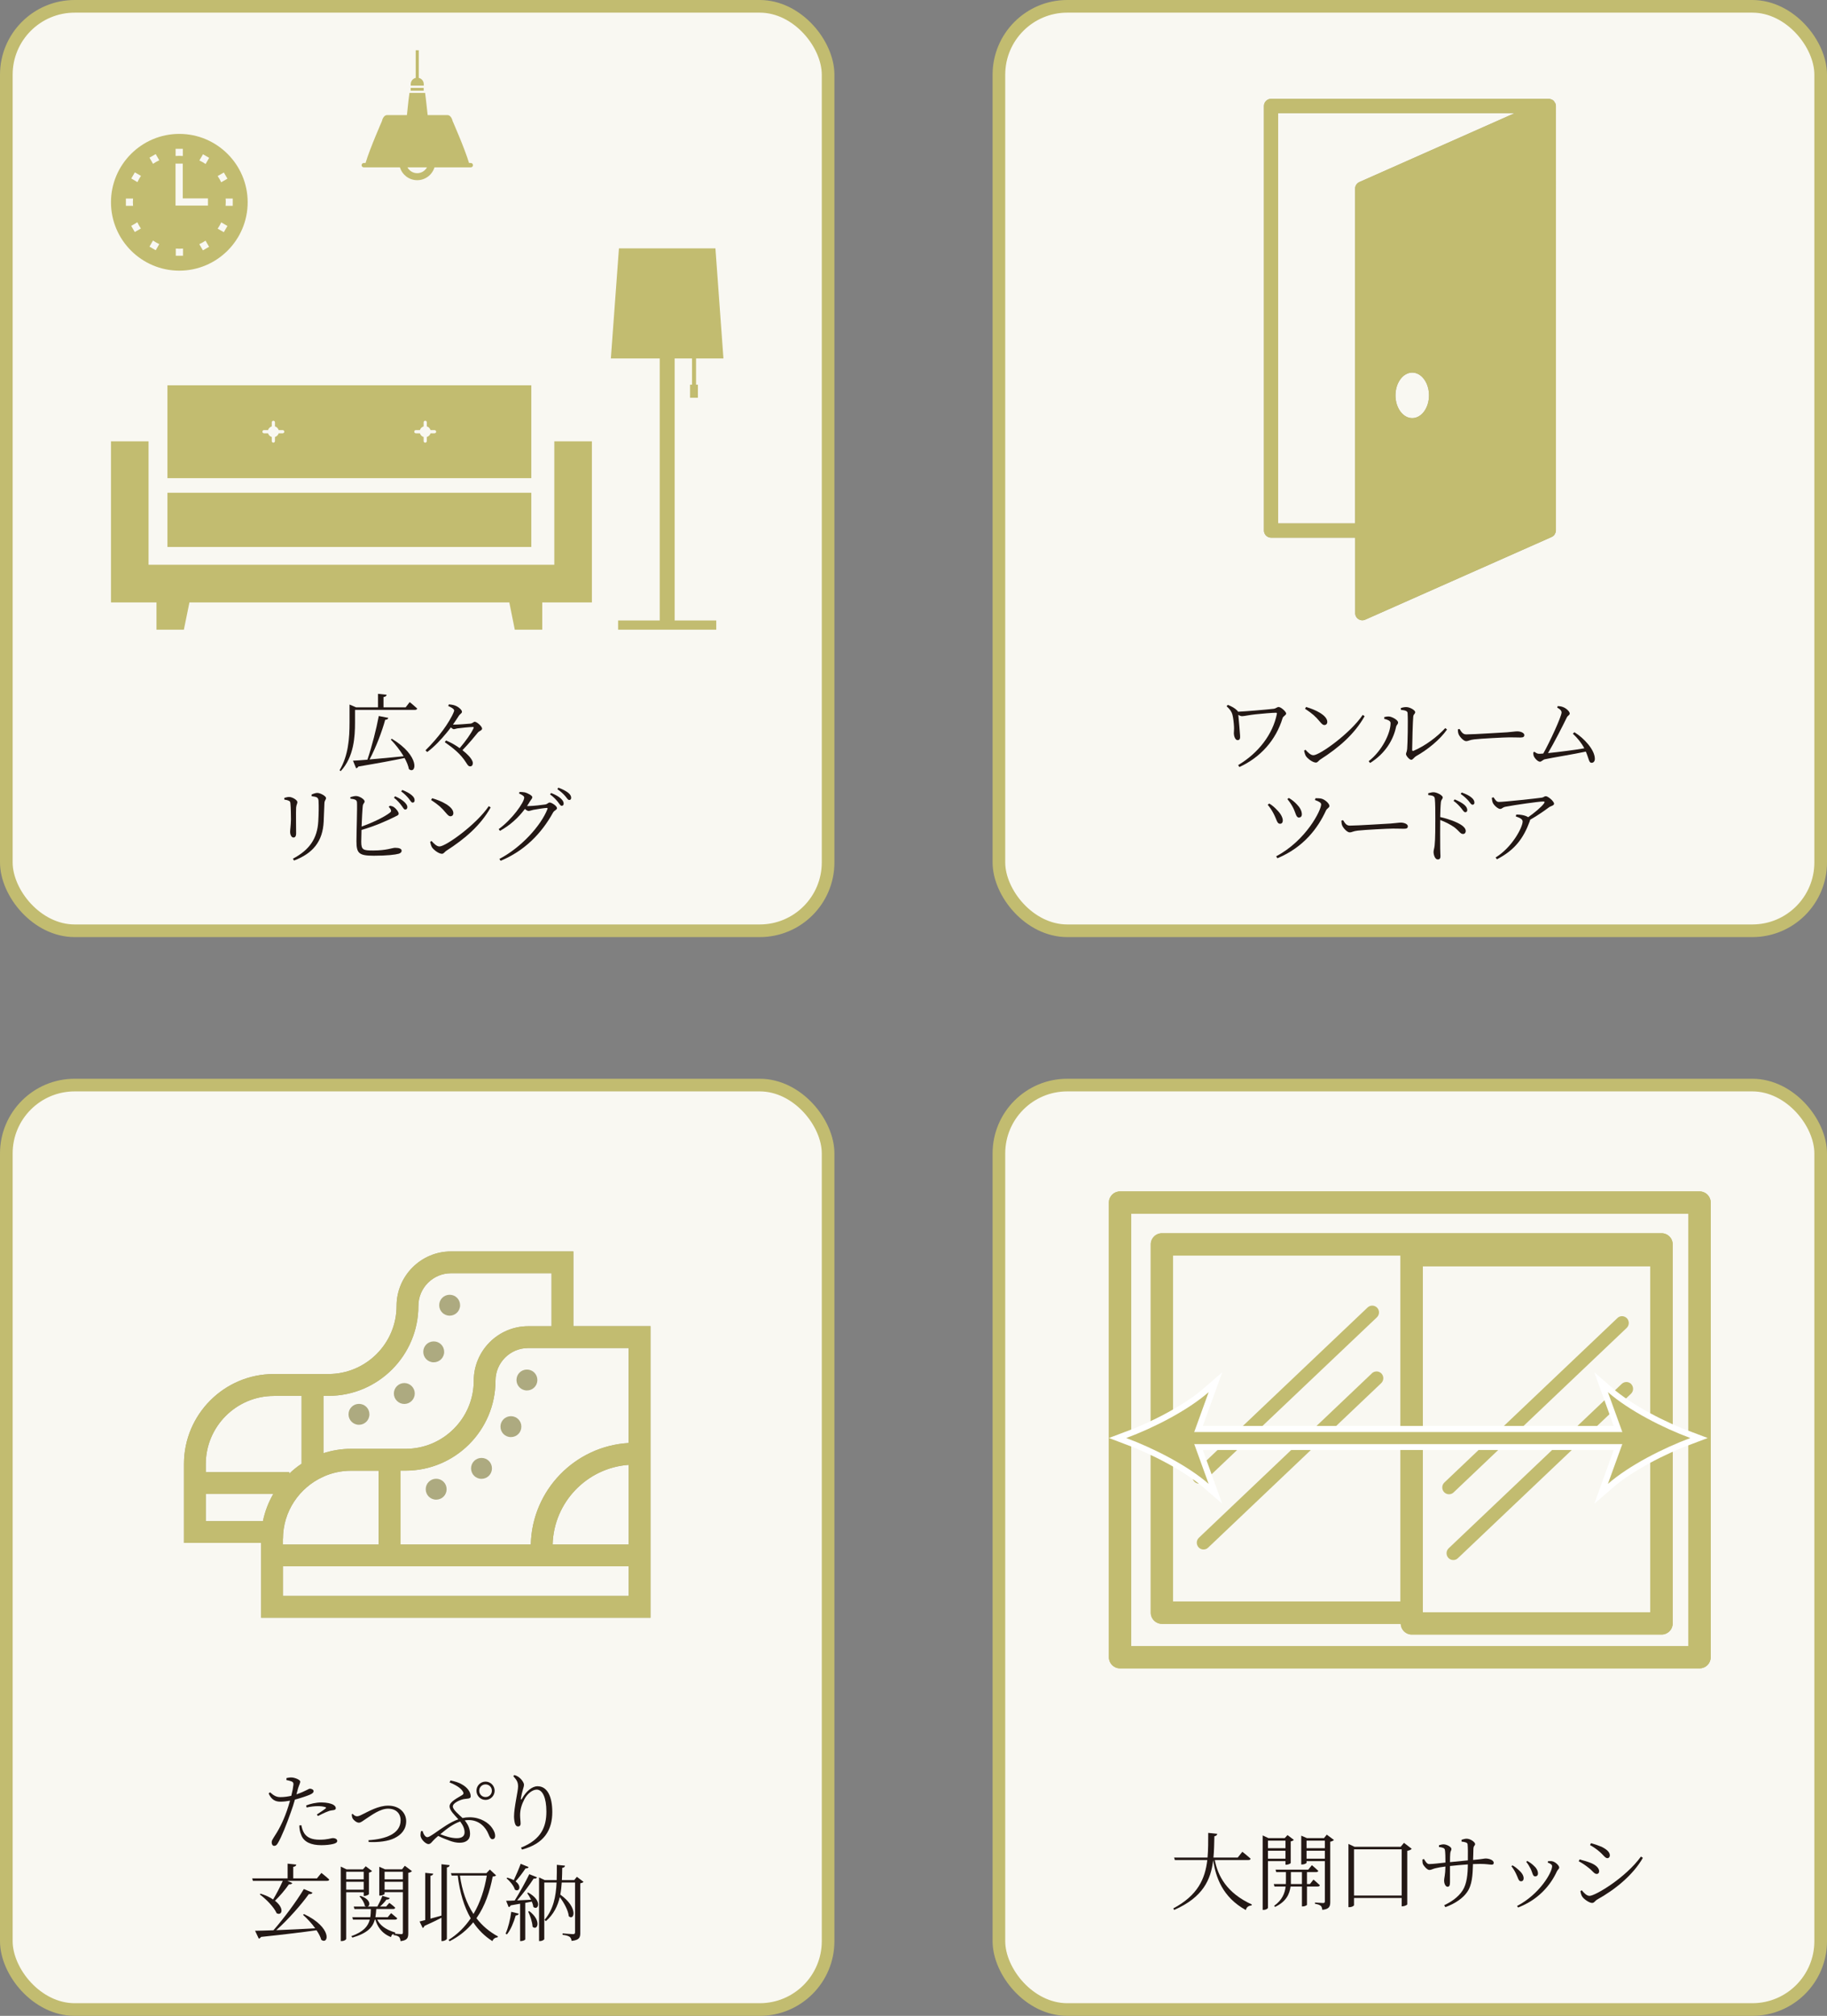 <?xml version="1.0" encoding="UTF-8"?><svg id="_レイヤー_2" xmlns="http://www.w3.org/2000/svg" viewBox="0 0 216.81 239.08"><rect x="0" y="0" width="216.81" height="239.08" fill="#808080" stroke="none"/><defs><style>.cls-1{fill:none;stroke:#c2bc70;stroke-width:1.5px;}.cls-1,.cls-2{stroke-miterlimit:10;}.cls-3{fill:#f9f8f2;}.cls-4{fill:#c2bc70;}.cls-5{fill:#adaa80;}.cls-6{fill:#231815;}.cls-2{fill:#ecece2;stroke:#fff;stroke-width:1.43px;}</style></defs><g id="_デザイン"><g><g><rect class="cls-3" x=".75" y=".75" width="97.52" height="109.64" rx="8.11" ry="8.11"/><rect class="cls-1" x=".75" y=".75" width="97.52" height="109.64" rx="8.11" ry="8.11"/></g><g><path class="cls-6" d="M48.62,83.27s.55,.44,.89,.76c-.03,.11-.12,.16-.26,.16h-7.12v1.5c0,1.66-.12,4.07-1.7,5.77l-.13-.11c1.04-1.74,1.18-3.81,1.18-5.66v-2.13l.77,.33h2.61v-1.6l1.02,.11c-.02,.14-.12,.24-.37,.27v1.22h2.63l.48-.62Zm-2.12,4.35c3.41,2.05,2.91,4.28,2.03,3.6-.08-.41-.27-.87-.52-1.32-1.33,.28-3.1,.61-5.48,1.01-.07,.12-.17,.19-.27,.21l-.37-.9c.4-.02,.99-.06,1.71-.12,.54-1.59,1.06-3.65,1.35-5.18l1.13,.22c-.03,.13-.14,.22-.37,.23-.37,1.36-1.07,3.21-1.85,4.7,1.14-.09,2.55-.23,4.04-.38-.44-.73-1.02-1.46-1.53-1.98l.13-.09Z"/><path class="cls-6" d="M53.27,83.54c.4,.03,.65,.08,.94,.23,.28,.14,.61,.45,.61,.64,0,.21-.21,.22-.4,.53-.17,.27-.41,.63-.67,1,.07,0,.15,0,.25,0,.34,0,1.51-.09,1.83-.12,.29-.04,.36-.22,.51-.22,.24,0,.87,.55,.87,.81,0,.22-.32,.27-.49,.46-.42,.51-1.07,1.31-1.84,2.1,.33,.26,.58,.5,.76,.69,.22,.24,.47,.57,.47,.84,0,.22-.1,.39-.31,.39s-.3-.15-.49-.45c-.65-1.03-1.53-1.72-2.53-2.42l.15-.2c.64,.27,1.18,.59,1.62,.91,.73-.85,1.38-1.78,1.64-2.35,.06-.13,.03-.16-.1-.16-.35,0-1.45,.12-1.83,.17-.21,.04-.3,.09-.41,.09-.08,0-.21-.08-.35-.21-.16,.22-.33,.44-.5,.64-.62,.75-1.43,1.64-2.3,2.28l-.21-.2c.73-.72,1.46-1.55,2.07-2.38,.5-.67,1.08-1.61,1.3-2.2,.06-.15,.05-.23-.09-.35-.15-.13-.36-.23-.58-.33l.08-.2Z"/><path class="cls-6" d="M33.74,94.83v-.2c.2-.06,.41-.11,.57-.11,.37,0,.98,.36,.98,.61,0,.19-.12,.29-.15,.66-.03,.43,0,2.63,0,3.04,0,.38-.14,.5-.32,.5-.22,0-.39-.31-.39-.68,0-.27,.08-.66,.1-1.48,0-.46-.02-1.44-.06-1.81-.02-.24-.03-.32-.2-.39-.15-.07-.31-.1-.52-.14Zm1.15,7.23l-.13-.22c1.95-1.03,2.89-2.37,3.01-4.42,.05-.91,.07-1.76,.03-2.45-.02-.17-.04-.31-.22-.41-.11-.06-.34-.1-.6-.13v-.2c.21-.1,.49-.19,.67-.19,.38,0,1.04,.39,1.04,.6s-.17,.27-.19,.59c-.02,.59-.06,1.6-.09,2.22-.11,2.32-1.26,3.76-3.52,4.61Z"/><path class="cls-6" d="M46.28,95.56c.19,.03,.33,.08,.47,.17,.27,.19,.56,.56,.56,.77s-.26,.26-.64,.46c-.71,.35-2.12,1-3.77,1.47-.02,.6-.03,1.13-.03,1.39,0,.98,.22,1.05,1.42,1.05,1.58,0,2.26-.32,2.6-.32,.47,0,.77,.11,.77,.34,0,.2-.14,.29-.33,.36-.41,.12-1.41,.24-2.97,.24-1.79,0-2.05-.3-2.06-1.71,0-.89,.11-4.18,.06-4.65-.04-.28-.26-.34-.78-.41v-.18c.22-.06,.48-.14,.7-.13,.41,.02,.99,.4,.99,.64,0,.19-.19,.23-.22,.54-.05,.43-.1,1.48-.14,2.44,1.36-.48,2.7-1.14,3.34-1.63,.17-.13,.2-.21,.12-.38-.05-.12-.15-.24-.24-.33l.15-.13Zm.61-1.12c.5,.22,.87,.46,1.12,.7,.23,.24,.34,.41,.33,.6,0,.17-.12,.29-.27,.27-.15,0-.24-.24-.44-.49-.2-.27-.47-.59-.88-.91l.14-.17Zm.85-.75c.5,.2,.88,.41,1.12,.62,.26,.22,.35,.41,.34,.62,0,.17-.09,.26-.24,.26-.16,0-.26-.24-.47-.5-.22-.25-.44-.5-.88-.83l.13-.17Z"/><path class="cls-6" d="M58,95.61l.23,.15c-1.2,2.13-3.06,3.73-5.25,5.13-.2,.12-.31,.37-.53,.37-.39,0-.99-.47-1.19-.77-.1-.17-.19-.49-.21-.65l.16-.1c.3,.33,.62,.65,.94,.65,.77,0,4.43-2.65,5.85-4.78Zm-6.72-.94c1.14,.32,2.52,1,2.52,1.77,0,.22-.14,.37-.35,.37-.16,0-.29-.11-.55-.42-.48-.58-.86-.93-1.74-1.51l.12-.21Z"/><path class="cls-6" d="M61.65,93.93c.18,0,.38,0,.6,.04,.39,.09,.92,.39,.92,.57,0,.17-.14,.27-.29,.52-.11,.18-.22,.37-.34,.54,.07,0,.13,0,.19,0,.48,0,1.71-.14,1.99-.19,.27-.06,.34-.23,.51-.23,.24,0,.87,.41,.87,.67,0,.2-.33,.26-.47,.52-1.37,2.49-3.4,4.55-6.22,5.72l-.15-.22c2.57-1.34,4.92-3.92,5.7-5.9,.05-.12,.01-.15-.08-.15-.22,0-1.24,.16-1.6,.23-.21,.05-.42,.13-.56,.13-.11,0-.27-.1-.43-.24-.79,1.06-1.79,1.96-2.96,2.6l-.15-.21c1.56-1.12,3.03-3.16,3.03-3.74,0-.17-.26-.33-.61-.48l.05-.19Zm3.75,.12c.52,.2,.9,.42,1.15,.65,.25,.24,.34,.41,.34,.61,0,.16-.09,.26-.24,.26-.14,0-.26-.22-.46-.48-.21-.25-.48-.56-.92-.88l.13-.16Zm.86-.63c.52,.18,.89,.4,1.14,.58,.27,.21,.38,.41,.38,.62,0,.17-.09,.26-.23,.26-.17,0-.27-.23-.49-.48-.22-.25-.46-.48-.92-.81l.12-.17Z"/></g><g><path class="cls-4" d="M21.28,32.1c4.47,0,8.11-3.64,8.11-8.11s-3.64-8.11-8.11-8.11-8.11,3.64-8.11,8.11,3.64,8.11,8.11,8.11Zm-5.28-4.57l-.43-.74,.73-.43c.12,.26,.26,.51,.42,.74l-.73,.42Zm5.71,2.8h-.85v-.85c.14,.01,.28,.02,.43,.02s.29-.01,.43-.02v.85Zm2.37-.64l-.43-.73c.26-.12,.51-.26,.74-.42l.42,.73-.74,.43Zm3.54-6.13v.85h-.85c.01-.14,.02-.28,.02-.43s0-.29-.02-.43h.85Zm-1.06-3.11l.43,.74-.74,.43c-.12-.26-.26-.51-.42-.74l.73-.42Zm-.31,5.92l.74,.43-.43,.74-.73-.42c.16-.23,.3-.48,.42-.74Zm-2.17-8.08l.74,.43-.42,.73c-.24-.16-.48-.3-.74-.42l.43-.73Zm-3.23-.64h.85v.85c-.14-.01-.28-.02-.43-.02s-.29,.01-.43,.02v-.85Zm-.01,1.75h.85v4.13h2.99v.85h-3.85v-4.98Zm-2.36-1.12l.42,.73c-.26,.12-.51,.26-.74,.42l-.42-.73,.74-.43Zm-.32,10.25c.23,.16,.48,.3,.74,.42l-.42,.73-.74-.43,.42-.73Zm-2.16-8.09l.73,.42c-.16,.23-.3,.48-.42,.74l-.73-.43,.43-.74Zm-1.06,3.11h.85c-.01,.14-.02,.28-.02,.43s.01,.29,.02,.43h-.85v-.85Z"/><polygon class="cls-4" points="80.06 42.51 82.12 42.51 82.12 45.62 81.89 45.62 81.89 47.17 82.82 47.17 82.82 45.62 82.6 45.62 82.6 42.51 85.85 42.51 84.9 29.46 73.45 29.46 72.49 42.51 78.29 42.51 78.29 73.59 73.35 73.59 73.35 74.68 85 74.68 85 73.59 80.06 73.59 80.06 42.51"/><rect class="cls-4" x="19.87" y="58.44" width="43.18" height="6.43"/><polygon class="cls-4" points="65.78 66.98 17.63 66.98 17.63 52.34 13.17 52.34 13.17 71.45 18.57 71.45 18.57 74.68 21.82 74.68 22.48 71.45 60.44 71.45 61.09 74.68 64.35 74.68 64.35 71.45 70.24 71.45 70.24 52.34 65.78 52.34 65.78 66.98"/><path class="cls-4" d="M63.05,45.7H19.87v11.01H63.05v-11.01Zm-29.5,5.69h-.48c-.06,.21-.23,.37-.44,.44v.48c0,.1-.09,.19-.19,.19s-.19-.09-.19-.19v-.48c-.21-.06-.37-.23-.44-.44h-.48c-.11,0-.19-.08-.19-.19s.08-.19,.19-.19h.48c.06-.21,.23-.37,.44-.44v-.48c0-.1,.09-.19,.19-.19s.19,.08,.19,.19v.48c.21,.06,.37,.23,.44,.44h.48c.1,0,.19,.09,.19,.19s-.09,.19-.19,.19Zm18.02,0h-.48c-.06,.21-.22,.37-.44,.44v.48c0,.1-.08,.19-.19,.19s-.19-.09-.19-.19v-.48c-.21-.06-.37-.23-.44-.44h-.48c-.11,0-.19-.08-.19-.19s.08-.19,.19-.19h.48c.06-.21,.23-.37,.44-.44v-.48c0-.1,.08-.19,.19-.19s.19,.08,.19,.19v.48c.21,.06,.37,.23,.44,.44h.48c.1,0,.19,.09,.19,.19s-.09,.19-.19,.19Z"/><path class="cls-4" d="M50.29,9.99c0-.37-.25-.67-.59-.75v-3.28h-.37v3.28c-.34,.08-.59,.39-.59,.75v.17h1.55v-.17Z"/><rect class="cls-4" x="48.73" y="10.42" width="1.55" height=".34"/><path class="cls-4" d="M43.15,19.85h4.31c.27,.88,1.08,1.52,2.05,1.52s1.78-.64,2.05-1.52h4.31c.14,0,.26-.12,.26-.26s-.12-.26-.26-.26h-.21c-.5-1.69-1.95-4.98-1.95-4.98,0,0-.14-.7-.62-.7h-2.34c-.13-1.28-.27-2.36-.3-2.63h-1.86c-.04,.28-.18,1.35-.3,2.63h-2.34c-.49,0-.62,.7-.62,.7,0,0-1.45,3.29-1.95,4.98h-.21c-.14,0-.26,.12-.26,.26s.12,.26,.26,.26Zm7.52,0c-.23,.41-.66,.69-1.16,.69s-.93-.28-1.16-.69h2.31Z"/></g></g><g><g><rect class="cls-3" x="118.54" y=".75" width="97.52" height="109.64" rx="8.11" ry="8.11"/><rect class="cls-1" x="118.54" y=".75" width="97.52" height="109.64" rx="8.11" ry="8.11"/></g><g><path class="cls-6" d="M145.7,83.6c.45,.17,.82,.37,1.13,.68,.04,.04,.06,.08,.08,.13,.93-.04,3.31-.24,4.27-.35,.19-.02,.39-.21,.55-.21,.29,0,.9,.56,.9,.78,0,.18-.37,.33-.42,.52-.79,2.62-2.62,4.67-5.13,5.82l-.15-.23c2.36-1.39,4.12-3.63,4.6-6.09,0-.08-.01-.12-.11-.12-.41,0-1.69,.11-2.44,.19s-1.34,.22-1.58,.22c-.14,0-.29-.06-.45-.15,.05,.56,.19,2.01,.21,2.46,.02,.29-.01,.53-.29,.53-.32,0-.45-.56-.45-.8,0-.26,.04-.46,.02-.8-.02-.4-.09-1.06-.19-1.43-.09-.32-.27-.61-.69-.99l.14-.16Z"/><path class="cls-6" d="M161.71,84.79l.23,.15c-1.2,2.13-3.06,3.73-5.25,5.13-.2,.12-.31,.37-.53,.37-.39,0-.99-.47-1.19-.77-.1-.17-.19-.49-.21-.65l.16-.1c.3,.33,.62,.65,.94,.65,.77,0,4.43-2.65,5.85-4.78Zm-6.72-.94c1.14,.32,2.52,1,2.52,1.77,0,.22-.14,.37-.35,.37-.16,0-.29-.11-.55-.42-.48-.58-.86-.93-1.74-1.51l.12-.21Z"/><path class="cls-6" d="M164.27,85.26v-.21c.15-.04,.36-.09,.58-.07,.35,.03,1.06,.41,1.06,.71,0,.21-.19,.28-.24,.53-.33,1.53-1.26,3.13-3.08,4.27l-.17-.21c1.59-1.24,2.6-3.32,2.6-4.53,0-.31-.51-.43-.75-.49Zm1.96-1.28c.26-.09,.43-.12,.66-.12,.4,0,1.05,.36,1.05,.6,0,.22-.2,.22-.23,.53-.05,.46-.13,3.18-.13,3.93,0,.14,.06,.16,.16,.13,1.45-.62,2.84-1.69,3.77-2.7l.21,.17c-.86,1.23-2.32,2.4-3.69,3.17-.23,.14-.36,.42-.56,.42-.22,0-.62-.48-.62-.67s.11-.24,.14-.64c.05-.57,.11-3.26,.05-4.22,0-.25-.28-.34-.79-.39l-.02-.21Z"/><path class="cls-6" d="M173.2,86.45c.22,.34,.38,.65,.8,.65,.89,0,4.39-.23,4.85-.25,.67-.05,.95-.11,1.21-.11,.38,0,.83,.17,.83,.44,0,.18-.1,.29-.44,.29s-.7-.02-1.31-.02-3.44,.15-4.19,.24c-.57,.06-.68,.21-.97,.21s-.75-.49-.89-.83c-.07-.19-.08-.36-.09-.56l.2-.06Z"/><path class="cls-6" d="M186.83,86.84c1.14,.69,2.43,2.09,2.43,3.16,0,.28-.15,.47-.39,.47-.32,0-.3-.45-.68-1.33-1.47,.32-3.96,.71-4.86,.91-.21,.04-.41,.29-.58,.29-.27,0-.67-.44-.76-.73-.03-.14-.04-.25-.03-.38l.13-.07c.21,.16,.37,.24,.54,.24,.09,0,.27,0,.51-.03,.74-1.3,2.17-4.39,2.17-4.87,0-.22-.19-.4-.52-.58l.07-.18c.19,.01,.42,.04,.57,.1,.41,.13,.85,.54,.85,.79,0,.17-.23,.24-.34,.45-.46,.95-1.53,3.05-2.24,4.24,1.25-.13,3.21-.37,4.31-.57-.34-.64-.82-1.23-1.36-1.73l.18-.18Z"/><path class="cls-6" d="M150.44,95.45l.18-.15c.34,.19,.68,.5,.9,.74,.47,.46,.7,.91,.71,1.26,0,.23-.1,.4-.33,.4-.36,0-.38-.47-.75-1.18-.21-.41-.45-.76-.71-1.07Zm1.15,6.34l-.15-.23c3.57-1.89,5.34-5.47,5.34-6.15,0-.19-.18-.33-.74-.53l.07-.21c.18,0,.44,0,.66,.04,.45,.09,.99,.59,.99,.87,0,.24-.28,.26-.42,.58-.95,2.05-2.62,4.32-5.75,5.63Zm1.18-7.02l.18-.13c.37,.22,.67,.46,.95,.76,.35,.35,.59,.77,.59,1.18,0,.26-.15,.38-.35,.38-.34,0-.36-.51-.68-1.15-.18-.35-.41-.7-.69-1.04Z"/><path class="cls-6" d="M159.38,97.27c.22,.34,.38,.65,.8,.65,.89,0,4.39-.23,4.85-.25,.67-.05,.95-.11,1.21-.11,.38,0,.83,.17,.83,.44,0,.18-.1,.29-.44,.29s-.7-.02-1.31-.02-3.44,.15-4.19,.24c-.57,.06-.68,.21-.97,.21s-.75-.49-.89-.83c-.07-.19-.08-.36-.09-.56l.2-.06Z"/><path class="cls-6" d="M169.47,94.08c.26-.06,.45-.12,.64-.12,.42,0,1.1,.38,1.1,.61,0,.2-.18,.24-.22,.57-.05,.48-.07,1.21-.08,1.76,.97,.22,1.92,.57,2.47,.92,.3,.19,.56,.44,.56,.75,0,.17-.11,.34-.32,.34-.33,0-.44-.34-1.04-.8-.45-.31-.99-.6-1.67-.86,0,.69-.02,2.33,0,3.39,0,.44,.03,.74,.03,.91,0,.26-.1,.38-.32,.38-.33,0-.5-.55-.5-.89,0-.22,.09-.4,.13-.78,.08-.74,.08-2.38,.08-3.14,0-.8,0-1.89-.06-2.39-.03-.32-.25-.38-.78-.44v-.21Zm3.16,.73c.5,.21,.88,.42,1.14,.64,.25,.22,.35,.42,.35,.63,0,.16-.09,.25-.24,.25-.16,0-.27-.22-.48-.48-.21-.25-.47-.55-.91-.87l.14-.17Zm.83-.82c.51,.18,.89,.37,1.14,.58,.26,.21,.37,.41,.37,.62,0,.17-.09,.25-.23,.25-.16,0-.28-.23-.49-.48-.23-.25-.47-.49-.91-.8l.12-.17Z"/><path class="cls-6" d="M177.24,94.56c.2,.3,.34,.55,.63,.55,.64,0,4.52-.42,5.1-.51,.21-.03,.3-.17,.47-.17,.27,0,.98,.61,.98,.89,0,.23-.4,.27-.62,.44-.43,.32-1.32,.96-2.23,1.47,0,.05-.01,.1-.03,.16-.75,2.04-1.79,3.44-3.9,4.52l-.16-.21c1.98-1.21,3.21-3.59,3.21-4.27,0-.3-.37-.45-.81-.6l.05-.22c.29,0,.46,0,.64,.04,.32,.05,.6,.15,.78,.27,.77-.54,1.58-1.22,1.87-1.63,.13-.19,.09-.23-.12-.23-.48,0-3.32,.4-4.44,.62-.39,.08-.4,.26-.64,.26s-.71-.4-.86-.71c-.08-.17-.1-.38-.13-.61l.21-.06Z"/></g><g><path class="cls-5" d="M184.53,12.2s-.04-.06-.06-.1c-.03-.05-.05-.1-.09-.14-.03-.03-.06-.04-.09-.06-.02-.01-.03-.04-.05-.05-.02-.01-.04-.01-.06-.02-.08-.05-.17-.07-.26-.09-.04,0-.07-.02-.1-.02-.01,0-.03,0-.04,0h-32.94c-.22,0-.44,.09-.6,.25-.16,.16-.25,.38-.25,.6V62.92c0,.22,.09,.44,.25,.6s.38,.25,.6,.25h9.98v8.95c0,.29,.15,.56,.39,.71,.24,.16,.55,.18,.81,.06l22.11-9.8s.02-.02,.03-.02c.08-.04,.16-.09,.23-.15,.03-.03,.04-.07,.07-.1,.02-.03,.04-.06,.06-.09,.07-.13,.12-.26,.12-.41V12.57c0-.13-.04-.25-.09-.37Zm-16.94,37.39c-1.1,0-1.99-1.21-1.99-2.7s.89-2.7,1.99-2.7,1.99,1.21,1.99,2.7-.89,2.7-1.99,2.7Zm-6.27-28c-.31,.14-.51,.44-.51,.78V62.07h-9.13V13.42h28.07l-18.43,8.17Z"/><path class="cls-4" d="M184.53,12.2s-.04-.06-.06-.1c-.03-.05-.05-.1-.09-.14-.03-.03-.06-.04-.09-.06-.02-.01-.03-.04-.05-.05-.02-.01-.04-.01-.06-.02-.08-.05-.17-.07-.26-.09-.04,0-.07-.02-.1-.02-.01,0-.03,0-.04,0h-32.94c-.22,0-.44,.09-.6,.25-.16,.16-.25,.38-.25,.6V62.92c0,.22,.09,.44,.25,.6s.38,.25,.6,.25h9.98v8.95c0,.29,.15,.56,.39,.71,.24,.16,.55,.18,.81,.06l22.11-9.8s.02-.02,.03-.02c.08-.04,.16-.09,.23-.15,.03-.03,.04-.07,.07-.1,.02-.03,.04-.06,.06-.09,.07-.13,.12-.26,.12-.41V12.57c0-.13-.04-.25-.09-.37Zm-16.94,37.39c-1.1,0-1.99-1.21-1.99-2.7s.89-2.7,1.99-2.7,1.99,1.21,1.99,2.7-.89,2.7-1.99,2.7Zm-6.27-28c-.31,.14-.51,.44-.51,.78V62.07h-9.13V13.42h28.07l-18.43,8.17Z"/></g></g><g><g><rect class="cls-3" x=".75" y="128.69" width="97.52" height="109.64" rx="8.11" ry="8.11"/><rect class="cls-1" x=".75" y="128.69" width="97.52" height="109.64" rx="8.11" ry="8.11"/></g><g><path class="cls-6" d="M34,210.88c.21-.05,.39-.08,.63-.07,.36,.02,.99,.26,1,.49,0,.17-.14,.42-.26,.8-.05,.18-.11,.43-.19,.71,.53-.18,.95-.37,1.26-.53,.15-.08,.26-.14,.34-.14,.17,0,.43,.1,.43,.28s-.11,.29-.48,.45c-.23,.1-1.01,.38-1.73,.56-.14,.49-.31,1.03-.49,1.51-.47,1.35-1.11,2.96-1.54,3.66-.14,.23-.24,.32-.44,.32-.17,0-.29-.18-.29-.41s.09-.31,.24-.58c.51-.76,1.07-1.76,1.56-3.16,.13-.37,.26-.79,.38-1.21-.36,.07-.78,.12-1.15,.12-.58,0-1.06-.22-1.39-.98l.17-.13c.43,.38,.73,.57,1.22,.57s.92-.07,1.3-.16c.13-.52,.22-.99,.25-1.3,.02-.22-.03-.31-.21-.4-.2-.07-.42-.13-.63-.17l.02-.23Zm1.76,5.59c.06,.29,.15,.65,.34,.95,.35,.54,.96,.77,1.82,.77,1,0,1.32-.19,1.61-.19,.23,0,.49,.11,.49,.34,0,.2-.26,.31-.55,.37-.31,.07-.76,.13-1.34,.13-1.16,0-2.08-.35-2.39-1.23-.17-.38-.21-.76-.22-1.11l.24-.03Zm.57-2.34c.47-.19,1.15-.36,1.81-.36s1.11,.13,1.35,.24c.23,.12,.36,.27,.36,.44,0,.18-.17,.23-.41,.25-.18,.02-.33,.05-.59,.16-.31,.11-.78,.35-1.12,.52l-.13-.18c.34-.22,.92-.6,1.05-.73,.08-.06,.05-.11-.04-.14-.24-.09-.58-.12-.88-.12-.44,0-.9,.06-1.34,.16l-.06-.24Z"/><path class="cls-6" d="M41.85,215.12c.14,.17,.33,.29,.5,.29,.14,0,.26-.02,.61-.2,.77-.37,1.93-1.06,3.1-1.06,1.38,0,2.14,.89,2.14,1.84,0,1-.6,1.63-1.4,2.02-.72,.36-1.89,.51-3.05,.45l-.02-.21c2.01-.13,3.81-.75,3.81-2.36,0-.82-.55-1.38-1.49-1.38s-1.98,.79-2.51,1.13c-.53,.35-.72,.53-.95,.53-.27,0-.62-.28-.75-.52-.07-.14-.09-.31-.1-.47l.11-.06Z"/><path class="cls-6" d="M53.46,211.16c.51,.11,.97,.23,1.39,.49,.57,.32,1.01,.85,1.01,1.41,0,.31-.45,.24-.85,.32-.42,.09-1.27,.44-1.27,.87,0,.38,.7,.94,1.15,1.37,.27-.06,.55-.09,.84-.09,1.26,0,2.25,.64,2.67,1.27,.26,.38,.36,.66,.36,.94,0,.21-.1,.39-.33,.39-.2,0-.33-.26-.45-.57-.35-.89-1.15-1.7-2.35-1.7-.16,0-.32,.01-.48,.04,.45,.55,.63,1.06,.63,1.62,0,.7-.51,1.03-1.23,1.03-.38,0-.77-.08-1.22-.25-.38-.14-.83-.31-1.33-.56l-.36,.32c-.37,.33-.5,.65-.8,.65s-.94-.57-.94-1.06c0-.17,.02-.32,.06-.48h.2c.09,.39,.33,.72,.54,.72,.15,0,.3-.08,.84-.44,.98-.68,1.87-1.34,2.85-1.68-.45-.51-1.04-1.05-1.04-1.54,0-.58,1.09-1.06,1.49-1.33,.19-.13,.2-.22,.1-.4-.23-.43-.85-.81-1.59-1.1l.11-.24Zm1.15,4.87c-.77,.26-1.51,.79-2.36,1.51,.6,.24,1.31,.47,1.95,.47s.93-.26,.93-.69c0-.39-.14-.78-.52-1.29Zm1.93-3.65c0-.59,.48-1.08,1.08-1.08s1.08,.49,1.08,1.08-.48,1.09-1.08,1.09-1.08-.49-1.08-1.09Zm.33,0c0,.42,.33,.75,.75,.75s.75-.33,.75-.75-.33-.75-.75-.75-.75,.33-.75,.75Z"/><path class="cls-6" d="M60.91,210.65l.13-.13c.2,.06,.34,.12,.48,.22,.37,.25,.66,.7,.66,.92s-.07,.35-.13,.59c-.1,.32-.16,.62-.23,1.01-.04,.21,.04,.22,.15,.02,.47-.83,1.17-1.43,1.82-1.43,1.2,0,1.75,1.29,1.75,3.07,0,2.07-.92,3.74-3.6,4.44l-.11-.23c2.42-.97,3.01-2.49,3.01-4.28,0-1.63-.45-2.6-1.15-2.6-.47,0-1.1,.45-1.45,1.12-.32,.62-.52,1.21-.52,1.91,0,.4,.06,.69,.06,1.02,0,.2-.12,.32-.28,.32-.14,0-.26-.05-.35-.25-.1-.21-.15-.67-.15-.93,0-1.08,.48-3.01,.48-3.55s-.15-.76-.57-1.24Z"/><path class="cls-6" d="M38.14,222.13s.58,.45,.93,.78c-.02,.11-.11,.16-.25,.16h-4.72l.59,.26c-.05,.1-.19,.18-.4,.15-.49,.7-1.1,1.41-1.66,1.95,1.17,.9,.83,1.82,.2,1.48-.32-.74-1.27-1.69-2-2.23l.1-.09c.63,.2,1.12,.44,1.48,.69,.37-.61,.8-1.43,1.15-2.21h-3.55l-.08-.29h4.2v-1.75l1.03,.11c-.02,.14-.12,.24-.36,.27v1.37h2.81l.53-.65Zm-2.06,4.88c3.38,1.6,2.93,3.67,2.05,3.06-.1-.36-.3-.75-.57-1.14-1.56,.22-3.65,.48-6.58,.79-.07,.11-.17,.18-.27,.2l-.44-.93c.51,0,1.26-.03,2.18-.06,1.26-1.44,2.73-3.42,3.61-4.89l1.03,.43c-.06,.12-.2,.2-.44,.17-.9,1.26-2.44,3-3.86,4.28,1.31-.05,2.92-.13,4.62-.22-.43-.6-.98-1.18-1.45-1.6l.12-.09Z"/><path class="cls-6" d="M41.08,224.41v5.54c0,.09-.22,.26-.52,.26h-.12v-8.83l.69,.33h1.94l.33-.37,.75,.57c-.06,.07-.2,.15-.37,.19v2.53c0,.08-.32,.23-.53,.23h-.09v-.44h-2.08Zm0-2.42v.9h2.08v-.9h-2.08Zm2.08,2.13v-.94h-2.08v.94h2.08Zm5.73-2.2c-.07,.08-.24,.17-.44,.2v7.16c0,.53-.1,.85-.92,.94-.02-.21-.07-.39-.17-.49-.11-.11-.31-.19-.66-.23v-.14c-.16,.05-.25,.15-.3,.38-1.17-.46-1.64-1.33-1.85-2.07h-.07c-.25,.92-.89,1.61-2.66,2.13l-.13-.17c1.44-.52,1.98-1.16,2.19-1.96h-1.99l-.08-.29h2.13c.05-.3,.06-.62,.07-.97h-1.95l-.08-.29h1.49c-.06,0-.12-.04-.18-.09-.05-.37-.35-.84-.63-1.12l.11-.06c1.25,.41,1.19,1.18,.84,1.27h1.17c.21-.38,.45-.88,.6-1.27l.87,.26c-.04,.12-.17,.19-.39,.18-.19,.26-.47,.57-.77,.83h.73l.38-.44s.43,.31,.7,.57c-.02,.11-.11,.16-.25,.16h-2c-.02,.35-.05,.67-.1,.97h1.46l.4-.48s.44,.35,.73,.61c-.03,.11-.13,.16-.27,.16h-2.1c.28,.59,.89,1.16,2.13,1.53v.12s-.11,.02-.11,.02c.2,0,.69,.05,.82,.05,.15,0,.2-.05,.2-.19v-4.79h-2.17v.2c0,.06-.27,.21-.54,.21h-.09v-3.42l.68,.3h2.02l.33-.42,.85,.64Zm-3.25,.07v.9h2.17v-.9h-2.17Zm2.17,2.13v-.94h-2.17v.94h2.17Z"/><path class="cls-6" d="M53.36,221.21c-.02,.13-.1,.24-.33,.27v8.45c0,.1-.28,.28-.52,.28h-.12v-2.76c-.53,.27-1.2,.6-2.03,.97-.03,.12-.11,.21-.2,.24l-.37-.77c.16-.04,.39-.1,.67-.17v-5.6l.95,.1c-.03,.14-.1,.21-.33,.25v5.08c.4-.1,.85-.23,1.31-.36v-6.09l.97,.11Zm5.51,1.21c-.08,.09-.18,.12-.4,.14-.34,1.75-.89,3.47-1.93,4.94,.69,.9,1.55,1.62,2.55,2.16l-.03,.1c-.29,.03-.54,.18-.62,.46-.91-.57-1.66-1.31-2.28-2.23-.71,.87-1.62,1.64-2.8,2.24l-.13-.15c1.09-.69,1.96-1.57,2.63-2.57-.79-1.37-1.3-3.07-1.54-5.07h-.72l-.09-.28h4.21l.41-.43,.74,.69Zm-4.29,.02c.25,1.8,.79,3.32,1.61,4.56,.81-1.37,1.31-2.94,1.58-4.56h-3.19Z"/><path class="cls-6" d="M60,229.33c.3-.67,.55-1.66,.67-2.59l.89,.22c-.03,.12-.14,.21-.36,.22-.24,.83-.59,1.68-1.04,2.24l-.16-.09Zm2.68-4.87c1.76,.96,1.18,2.2,.61,1.7-.02-.19-.09-.41-.18-.63l-.78,.15v4.33c0,.05-.21,.2-.53,.2h-.08v-4.43l-1.12,.2c-.05,.13-.14,.18-.24,.2l-.3-.75c.24,0,.59,0,1.02-.03,.59-.94,1.29-2.21,1.73-3.12l.92,.37c-.06,.12-.19,.18-.4,.15-.47,.73-1.25,1.77-1.96,2.59,.49-.02,1.06-.05,1.65-.08-.14-.3-.31-.58-.46-.79l.12-.06Zm.05-3.03c-.04,.11-.16,.18-.36,.16-.36,.53-.79,1.11-1.19,1.54,.79,.59,.41,1.32-.08,.98-.12-.45-.59-1.01-.99-1.34l.1-.08c.31,.09,.56,.19,.76,.3,.25-.53,.58-1.28,.82-1.94l.94,.38Zm.08,5.23c1.54,1.18,.93,2.38,.39,1.85-.03-.56-.29-1.31-.52-1.8l.13-.05Zm6.44-3.47c-.06,.07-.21,.14-.39,.17v5.89c0,.52-.1,.85-1.03,.94-.03-.2-.09-.37-.22-.47-.14-.11-.4-.2-.85-.25v-.17s1.02,.09,1.24,.09c.18,0,.24-.07,.24-.23v-5.89h-1.58c-.03,.48-.08,.96-.17,1.43,2.18,1.56,1.65,3.14,1.01,2.57-.07-.71-.57-1.6-1.07-2.27-.25,1.05-.72,2.04-1.65,2.85l-.16-.16c1.06-1.23,1.35-2.78,1.43-4.42h-1.46v6.7c0,.08-.24,.24-.5,.24h-.12v-7.55l.67,.32h1.42c.02-.6,.02-1.2,.02-1.81l.97,.1c-.02,.13-.1,.23-.33,.26,0,.48-.02,.96-.04,1.45h1.46l.32-.39,.79,.6Z"/></g><g><g><path class="cls-5" d="M68.04,157.29v-8.87h-14.52c-3.56,0-6.46,2.9-6.46,6.46,0,4.46-3.63,8.08-8.08,8.08h-6.48c-5.89,0-10.67,4.79-10.67,10.67v9.36h9.16v8.87h46.21v-34.58h-9.16Zm6.57,25.88h-9.03c.14-5.01,4.07-9.08,9.03-9.44v9.44Zm0-12.03c-6.38,.37-11.47,5.59-11.62,12.03h-15.46v-8.75h.6c5.89,0,10.67-4.79,10.67-10.67,0-2.13,1.74-3.87,3.87-3.87h11.93v11.26Zm-41.03,11.37c0-3.26,1.94-6.06,4.72-7.34h.08v-.04c1.01-.45,2.11-.7,3.28-.7h3.28v8.75h-11.37v-.67Zm16.07-27.63c0-2.13,1.73-3.87,3.87-3.87h11.93v6.28h-2.77c-3.56,0-6.46,2.9-6.46,6.46,0,4.46-3.63,8.08-8.08,8.08h-6.48c-1.15,0-2.25,.19-3.28,.52v-6.8h.6c5.89,0,10.67-4.79,10.67-10.67Zm-17.15,10.67h3.29v8.05c-.53,.35-1.01,.74-1.47,1.18v-.18h-9.9v-.96c0-4.46,3.63-8.08,8.08-8.08Zm-8.08,11.63h8.01c-.57,.99-.99,2.07-1.23,3.23h-6.78v-3.23Zm9.16,12.1v-3.52h41.03v3.52H33.57Z"/><path class="cls-5" d="M61.29,163.67c0,.68,.55,1.24,1.24,1.24s1.24-.55,1.24-1.24-.55-1.24-1.24-1.24-1.24,.55-1.24,1.24Z"/><path class="cls-5" d="M60.63,167.96c-.68,0-1.24,.55-1.24,1.24s.55,1.24,1.24,1.24,1.24-.55,1.24-1.24-.55-1.24-1.24-1.24Z"/><path class="cls-5" d="M57.14,172.91c-.68,0-1.24,.55-1.24,1.24s.55,1.24,1.24,1.24,1.24-.55,1.24-1.24-.55-1.24-1.24-1.24Z"/><path class="cls-5" d="M51.76,175.38c-.68,0-1.24,.55-1.24,1.24s.55,1.24,1.24,1.24,1.24-.55,1.24-1.24-.55-1.24-1.24-1.24Z"/><path class="cls-5" d="M53.36,156.04c.68,0,1.24-.55,1.24-1.24s-.55-1.24-1.24-1.24-1.24,.55-1.24,1.24,.55,1.24,1.24,1.24Z"/><path class="cls-5" d="M51.47,161.57c.68,0,1.24-.55,1.24-1.24s-.55-1.24-1.24-1.24-1.24,.55-1.24,1.24,.55,1.24,1.24,1.24Z"/><circle class="cls-5" cx="47.98" cy="165.27" r="1.24"/><path class="cls-5" d="M42.6,168.98c.68,0,1.24-.55,1.24-1.24s-.55-1.24-1.24-1.24-1.24,.55-1.24,1.24,.55,1.24,1.24,1.24Z"/></g><path class="cls-4" d="M68.04,157.29v-8.87h-14.52c-3.56,0-6.46,2.9-6.46,6.46,0,4.46-3.63,8.08-8.08,8.08h-6.48c-5.89,0-10.67,4.79-10.67,10.67v9.36h9.16v8.87h46.21v-34.58h-9.16Zm6.57,25.88h-9.03c.14-5.01,4.07-9.08,9.03-9.44v9.44Zm0-12.03c-6.38,.37-11.47,5.59-11.62,12.03h-15.46v-8.75h.6c5.89,0,10.67-4.79,10.67-10.67,0-2.13,1.74-3.87,3.87-3.87h11.93v11.26Zm-41.03,11.37c0-3.26,1.94-6.06,4.72-7.34h.08v-.04c1.01-.45,2.11-.7,3.28-.7h3.28v8.75h-11.37v-.67Zm16.07-27.63c0-2.13,1.73-3.87,3.87-3.87h11.93v6.28h-2.77c-3.56,0-6.46,2.9-6.46,6.46,0,4.46-3.63,8.08-8.08,8.08h-6.48c-1.15,0-2.25,.19-3.28,.52v-6.8h.6c5.89,0,10.67-4.79,10.67-10.67Zm-17.15,10.67h3.29v8.05c-.53,.35-1.01,.74-1.47,1.18v-.18h-9.9v-.96c0-4.46,3.63-8.08,8.08-8.08Zm-8.08,11.63h8.01c-.57,.99-.99,2.07-1.23,3.23h-6.78v-3.23Zm9.16,12.1v-3.52h41.03v3.52H33.57Z"/></g></g><g><g><rect class="cls-3" x="118.54" y="128.69" width="97.52" height="109.64" rx="8.11" ry="8.11"/><rect class="cls-1" x="118.54" y="128.69" width="97.52" height="109.64" rx="8.11" ry="8.11"/></g><g><path class="cls-6" d="M144.16,220.6c.36,1.89,1.42,3.91,4.39,5.27l-.02,.11c-.35,.04-.59,.17-.69,.55-2.78-1.53-3.58-3.92-3.87-5.92-.28,2.33-1.2,4.4-4.63,5.91l-.11-.18c2.92-1.56,3.78-3.51,4.04-5.74h-3.85l-.09-.29h3.97c.08-.93,.08-1.91,.08-2.93l1.07,.11c-.03,.15-.11,.25-.34,.29-.02,.86-.03,1.71-.11,2.53h2.88l.55-.69s.61,.48,.98,.82c-.02,.11-.11,.16-.26,.16h-3.99Z"/><path class="cls-6" d="M150.47,220.73v5.52c0,.1-.22,.26-.51,.26h-.12v-8.83l.68,.32h1.94l.33-.36,.75,.57c-.06,.07-.19,.15-.37,.18v2.56c-.01,.07-.32,.21-.53,.21h-.09v-.43h-2.08Zm0-2.43v.9h2.08v-.9h-2.08Zm2.08,2.14v-.94h-2.08v.94h2.08Zm2.55,3.3v2.19s-.2,.17-.5,.17h-.1v-2.36h-1.35c-.11,.87-.5,1.79-1.84,2.42l-.11-.13c.96-.68,1.27-1.49,1.37-2.29h-1.33l-.08-.29h1.43c.01-.13,.01-.25,.01-.38v-1.04h-1.15l-.08-.29h3.88l.43-.53s.46,.38,.76,.67c-.02,.1-.11,.15-.25,.15h-1.09v1.42h.35l.42-.53s.46,.38,.76,.67c-.02,.1-.12,.15-.26,.15h-1.27Zm-.6-.29v-1.42h-1.31v1.04c0,.12,0,.25,0,.38h1.32Zm3.8-5.23c-.07,.08-.24,.17-.44,.21v7.15c0,.52-.11,.84-.94,.93-.03-.2-.07-.39-.18-.47-.12-.11-.33-.19-.69-.25v-.15s.79,.06,.96,.06c.16,0,.21-.06,.21-.2v-4.77h-2.17v.19c0,.07-.27,.21-.54,.21h-.09v-3.42l.67,.29h2.03l.33-.41,.85,.63Zm-3.25,.08v.9h2.17v-.9h-2.17Zm2.17,2.14v-.94h-2.17v.94h2.17Z"/><path class="cls-6" d="M167.53,219.27c-.09,.11-.29,.2-.53,.24v6.36c-.02,.06-.34,.22-.58,.22h-.08v-.99h-5.66v.85c0,.08-.25,.24-.54,.24h-.12v-7.5l.72,.34h5.48l.39-.47,.92,.71Zm-1.19,5.54v-5.48h-5.66v5.48h5.66Z"/><path class="cls-6" d="M173.44,218.2c.21-.07,.42-.13,.6-.13,.46,0,1.01,.41,1.01,.63s-.18,.16-.2,.57c0,.37-.03,.89-.04,1.32,1.18-.1,1.28-.17,1.5-.17,.4,0,.95,.19,.95,.5,0,.17-.07,.23-.25,.23-.24,0-.61-.09-1.36-.09-.25,0-.54,.01-.85,.02-.04,1.24-.08,2.49-.73,3.37-.44,.63-1.33,1.3-2.55,1.74l-.14-.23c.78-.37,1.65-.91,2.2-1.77,.49-.77,.6-1.91,.61-3.07-.72,.05-1.49,.12-2.12,.19,0,.8,0,1.62,0,1.91,0,.4-.08,.55-.29,.55-.26,0-.41-.43-.41-.71,0-.34,.14-.63,.16-1.69-.51,.06-.91,.13-1.21,.21-.26,.06-.48,.2-.7,.2-.25,0-.66-.47-.76-.69-.05-.12-.07-.38-.06-.55l.18-.06c.18,.29,.36,.6,.61,.6,.38,0,1.34-.11,1.94-.18,0-.51-.01-1.29-.07-1.53-.05-.2-.28-.26-.7-.32v-.2c.17-.06,.39-.11,.56-.11,.32,0,.92,.28,.92,.55,0,.21-.12,.22-.14,.54-.02,.18-.03,.58-.03,1.02,.64-.06,1.46-.14,2.12-.21,.01-.9,.01-1.52-.03-1.91-.03-.21-.29-.26-.72-.32v-.21Z"/><path class="cls-6" d="M179.36,221.34l.12-.11c.27,.14,.53,.35,.7,.51,.41,.35,.63,.7,.63,1.02,0,.21-.1,.36-.31,.36-.32,0-.33-.39-.61-.93-.16-.33-.34-.61-.53-.85Zm.79,4.89l-.12-.18c2.65-1.38,4.16-3.96,4.16-4.72,0-.16-.14-.28-.53-.44l.05-.15c.13,0,.31-.03,.47,0,.37,.06,.85,.5,.85,.75,0,.16-.17,.24-.28,.47-.74,1.62-2.19,3.35-4.6,4.27Zm.97-5.41l.12-.11c.29,.16,.52,.32,.74,.53,.32,.27,.53,.6,.53,.96,0,.22-.14,.34-.33,.34-.3,0-.3-.41-.54-.9-.14-.27-.32-.59-.52-.82Z"/><path class="cls-6" d="M187.35,220.75l.1-.22c.51,.13,.88,.24,1.34,.42,.61,.25,.98,.61,.98,.99,0,.16-.1,.31-.29,.31-.31,0-.47-.36-.99-.75-.38-.3-.72-.53-1.14-.75Zm7.38-.56l.23,.15c-1.14,2-3.25,3.75-5.46,4.97-.2,.12-.31,.38-.57,.38-.31,0-.94-.42-1.16-.74-.12-.16-.21-.52-.22-.67l.16-.09c.27,.32,.58,.66,.92,.66,.68,0,4.3-2.16,6.1-4.66Zm-6.04-1.36l.11-.23c.38,.1,.83,.25,1.26,.43,.68,.34,.98,.67,.98,1.02,0,.18-.11,.33-.29,.33-.28,0-.48-.4-1.01-.83-.34-.29-.76-.57-1.05-.72Z"/></g><g><g><path class="cls-4" d="M201.69,141.3h-68.78c-.73,0-1.32,.59-1.32,1.32v53.93c0,.73,.59,1.32,1.32,1.32h68.78c.73,0,1.32-.59,1.32-1.32v-53.93c0-.73-.59-1.32-1.32-1.32Zm-1.32,53.93h-66.14v-51.29h66.14v51.29Z"/><path class="cls-4" d="M147.15,146.26h-9.27c-.73,0-1.32,.59-1.32,1.32v43.69c0,.73,.59,1.32,1.32,1.32h28.34c.03,.7,.6,1.27,1.31,1.27h29.65c.73,0,1.32-.59,1.32-1.32v-44.96c0-.73-.59-1.32-1.32-1.32h-50.02Zm48.7,35.49v9.47h-27v-41.04h27v29.7s0,1.87,0,1.87Zm-45.5-32.84h15.85v41.04h-27v-41.04h11.15Z"/><path class="cls-4" d="M142.85,175.73l20.55-19.5c.32-.31,.33-.81,.03-1.13-.31-.32-.81-.34-1.14-.03l-20.54,19.5c-.32,.31-.33,.81-.03,1.14,.16,.17,.37,.25,.58,.25,.2,0,.4-.07,.55-.22Z"/><path class="cls-4" d="M162.81,162.87l-20.54,19.51c-.32,.31-.33,.81-.03,1.14,.16,.17,.37,.25,.58,.25,.2,0,.4-.07,.55-.22l20.54-19.51c.32-.31,.33-.81,.03-1.14-.31-.32-.81-.33-1.14-.03Z"/><path class="cls-4" d="M172.5,177l20.54-19.51c.32-.31,.33-.81,.03-1.14-.31-.32-.82-.34-1.13-.03l-20.54,19.51c-.32,.31-.33,.81-.03,1.14,.16,.17,.37,.25,.58,.25,.2,0,.4-.07,.55-.22Z"/><path class="cls-4" d="M193.59,164.16c-.31-.32-.81-.34-1.14-.03l-20.54,19.5c-.32,.31-.33,.81-.03,1.14,.16,.17,.37,.25,.58,.25,.2,0,.4-.07,.55-.22l20.54-19.5c.32-.31,.33-.81,.03-1.14Z"/></g><g><path class="cls-4" d="M201.69,141.3h-68.78c-.73,0-1.32,.59-1.32,1.32v53.93c0,.73,.59,1.32,1.32,1.32h68.78c.73,0,1.32-.59,1.32-1.32v-53.93c0-.73-.59-1.32-1.32-1.32Zm-1.32,53.93h-66.14v-51.29h66.14v51.29Z"/><path class="cls-4" d="M147.15,146.26h-9.27c-.73,0-1.32,.59-1.32,1.32v43.69c0,.73,.59,1.32,1.32,1.32h28.34c.03,.7,.6,1.27,1.31,1.27h29.65c.73,0,1.32-.59,1.32-1.32v-44.96c0-.73-.59-1.32-1.32-1.32h-50.02Zm48.7,35.49v9.47h-27v-41.04h27v29.7s0,1.87,0,1.87Zm-45.5-32.84h15.85v41.04h-27v-41.04h11.15Z"/></g></g><g><path class="cls-2" d="M200.59,170.55c-3.25-1.2-7.28-3.26-9.78-5.44l1.71,4.72h-50.8l1.71-4.72c-2.5,2.18-6.53,4.24-9.78,5.44,3.25,1.21,7.28,3.26,9.78,5.44l-1.71-4.73h50.8l-1.71,4.73c2.5-2.18,6.53-4.24,9.78-5.44Z"/><g><rect class="cls-4" x="140.55" y="169.84" width="53.13" height="1.43"/><path class="cls-4" d="M133.65,170.55c3.25,1.21,7.28,3.26,9.78,5.44l-1.97-5.44,1.97-5.44c-2.5,2.18-6.53,4.24-9.78,5.44Z"/><path class="cls-4" d="M200.59,170.55c-3.25,1.21-7.28,3.26-9.78,5.44l1.97-5.44-1.97-5.44c2.5,2.18,6.53,4.24,9.78,5.44Z"/></g></g></g></g></svg>